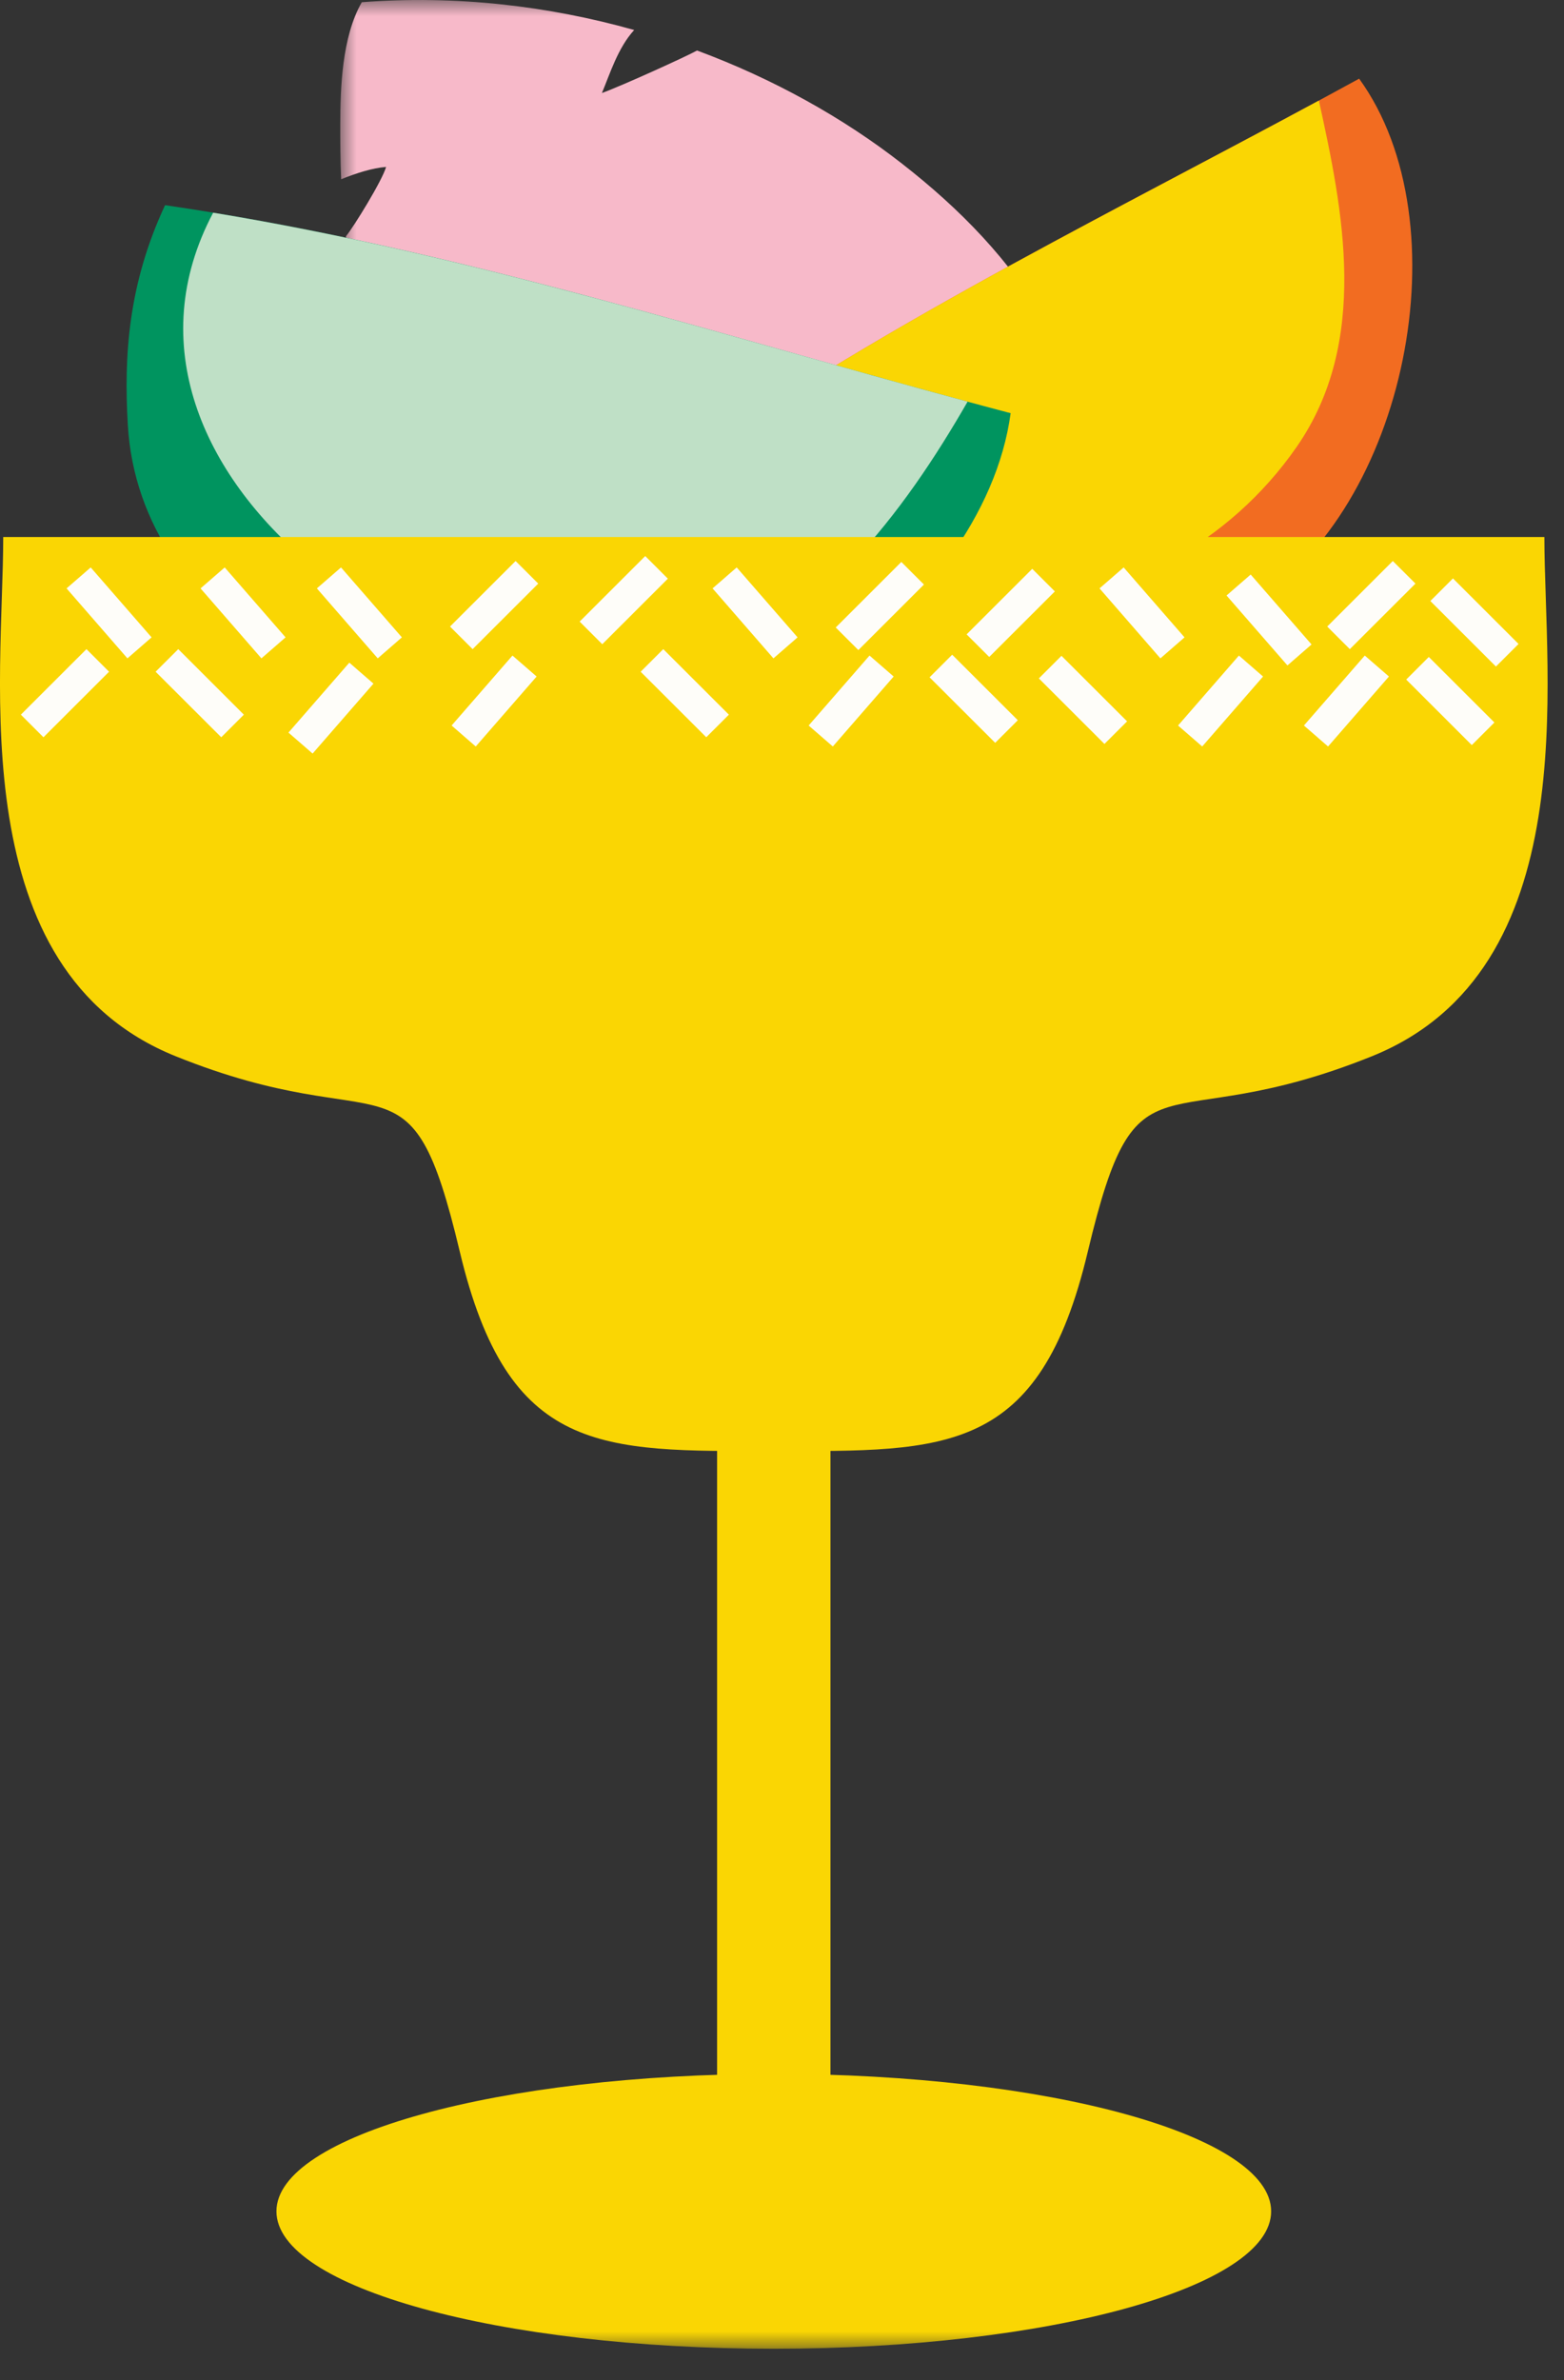 <?xml version="1.0" encoding="UTF-8"?>
<svg width="48px" height="73px" viewBox="0 0 48 73" version="1.1" xmlns="http://www.w3.org/2000/svg" xmlns:xlink="http://www.w3.org/1999/xlink">
    <rect x="0" y="0" width="48" height="73" fill="#333333" stroke="none"/>
    <title>illustration/glass/blackcherryoldfashioned copy 12@2x</title>
    <defs>
        <polygon id="path-1" points="0 0 23.887 0 23.887 20.075 0 20.075"></polygon>
        <polygon id="path-3" points="0 72.04 47.497 72.04 47.497 0 0 0"></polygon>
    </defs>
    <g id="Final-Full-Site-" stroke="none" stroke-width="1" fill="none" fill-rule="evenodd">
        <g id="Menu---desktop" transform="translate(-856, -153)">
            <g id="Group-63" transform="translate(856, 153)">
                <g id="Group-3" transform="translate(10.443, 0)">
                    <mask id="mask-2" fill="white">
                        <use xlink:href="#path-1"></use>
                    </mask>
                    <g id="Clip-2"></g>
                    <path d="M11.153,16.325 C11.085,16.827 10.688,18.682 10.491,19.074 C13.572,20.327 16.978,20.224 20.831,19.733 C21.67,19.626 22.948,19.437 23.887,19.177 C23.753,18.965 23.78,17.15 23.695,16.675 C23.436,15.219 23.189,13.788 22.755,12.399 C22.651,12.067 22.534,11.744 22.406,11.429 C21.834,11.661 21.262,11.868 20.708,12.03 C20.906,11.538 21.583,10.146 21.673,9.919 C20.58,8.002 19.027,6.41 17.229,5.011 C15.438,3.616 13.302,2.422 10.95,1.549 C10.652,1.718 8.618,2.643 8.03,2.853 C8.272,2.277 8.523,1.459 9.021,0.92 C6.393,0.181 3.556,-0.154 0.661,0.068 C0.044,1.136 0.004,2.737 0,3.778 C-0.002,4.348 0.003,4.925 0.027,5.498 C0.506,5.304 0.994,5.152 1.406,5.12 C1.295,5.527 0.41,6.963 0.173,7.249 C0.325,8.378 0.607,9.457 1.119,10.413 C2.764,13.484 5.261,15.976 8.266,17.893 C8.798,17.565 10.653,16.354 11.153,16.325" id="Fill-1" fill="#F7B9C9" mask="url(#mask-2)"></path>
                </g>
                <path d="M41.713,2.413 C34.81,6.196 27.367,9.738 20.896,14.306 C21.638,16.516 27.793,25.047 38.447,18.49 C43.149,15.597 44.931,6.851 41.713,2.413" id="Fill-4" fill="#F26C21"></path>
                <path d="M39.796,13.706 C42.043,10.468 41.217,6.444 40.477,3.085 C34.316,6.411 27.804,9.609 21.986,13.554 C26.448,20.713 35.66,19.668 39.796,13.706" id="Fill-6" fill="#FAD603"></path>
                <path d="M31.017,12.673 C22.328,10.38 14.017,7.597 5.066,6.293 C3.939,8.704 3.797,10.911 3.923,13.034 C4.291,19.293 11.461,22.37 15.595,23.277 C21.752,24.627 30.182,18.87 31.017,12.673" id="Fill-8" fill="#00945F"></path>
                <path d="M21.103,20.487 C25.016,19.388 27.747,15.712 29.696,12.319 C21.96,10.23 14.483,7.83 6.542,6.524 C2.268,14.586 13.88,22.515 21.103,20.487" id="Fill-10" fill="#BFE0C6"></path>
                <path d="M47.398,16.471 L0.099,16.471 C0.099,20.811 -1.174,29.755 5.394,32.398 C11.962,35.042 12.568,31.912 14.112,38.394 C15.595,44.614 18.424,44.521 23.749,44.502 C29.072,44.521 31.902,44.614 33.384,38.394 C34.928,31.912 35.533,35.042 42.102,32.398 C48.67,29.755 47.398,20.811 47.398,16.471" id="Fill-12" fill="#FAD603"></path>
                <polygon id="Fill-14" fill="#FEFDF9" points="11.593 20.193 9.725 18.047 10.466 17.404 12.334 19.549"></polygon>
                <polygon id="Fill-16" fill="#FEFDF9" points="23.737 20.193 21.869 18.047 22.61 17.404 24.478 19.549"></polygon>
                <polygon id="Fill-18" fill="#FEFDF9" points="16.519 17.9 14.505 19.91 13.811 19.217 15.824 17.207"></polygon>
                <polygon id="Fill-20" fill="#FEFDF9" points="35.613 20.193 33.745 18.047 34.486 17.404 36.354 19.549"></polygon>
                <polygon id="Fill-22" fill="#FEFDF9" points="39.512 20.41 37.643 18.265 38.384 17.622 40.252 19.767"></polygon>
                <polygon id="Fill-24" fill="#FEFDF9" points="28.356 17.929 26.343 19.939 25.649 19.246 27.662 17.236"></polygon>
                <polygon id="Fill-26" fill="#FEFDF9" points="20.497 17.749 18.484 19.759 17.79 19.065 19.803 17.055"></polygon>
                <polygon id="Fill-28" fill="#FEFDF9" points="36.896 22.896 38.764 20.75 38.023 20.107 36.155 22.253"></polygon>
                <polygon id="Fill-30" fill="#FEFDF9" points="25.559 22.896 27.427 20.75 26.686 20.107 24.818 22.253"></polygon>
                <polygon id="Fill-32" fill="#FEFDF9" points="31.883 20.808 33.896 22.818 34.591 22.125 32.577 20.115"></polygon>
                <polygon id="Fill-34" fill="#FEFDF9" points="14.601 22.896 16.469 20.75 15.728 20.107 13.86 22.253"></polygon>
                <polygon id="Fill-36" fill="#FEFDF9" points="9.594 23.113 11.462 20.968 10.721 20.325 8.853 22.47"></polygon>
                <polygon id="Fill-38" fill="#FEFDF9" points="19.662 20.603 21.676 22.613 22.37 21.92 20.356 19.91"></polygon>
                <polygon id="Fill-40" fill="#FEFDF9" points="43.441 17.9 41.427 19.91 40.733 19.217 42.746 17.207"></polygon>
                <polygon id="Fill-42" fill="#FEFDF9" points="43.898 18.434 45.911 20.444 46.605 19.751 44.592 17.741"></polygon>
                <polygon id="Fill-44" fill="#FEFDF9" points="32.374 18.14 30.36 20.15 29.666 19.457 31.68 17.447"></polygon>
                <polygon id="Fill-46" fill="#FEFDF9" points="40.759 22.896 42.627 20.75 41.886 20.107 40.018 22.253"></polygon>
                <polygon id="Fill-48" fill="#FEFDF9" points="43.157 20.843 45.17 22.853 45.864 22.16 43.851 20.15"></polygon>
                <polygon id="Fill-50" fill="#FEFDF9" points="3.911 20.193 2.043 18.047 2.784 17.404 4.652 19.549"></polygon>
                <polygon id="Fill-52" fill="#FEFDF9" points="3.347 20.603 1.334 22.613 0.64 21.92 2.653 19.91"></polygon>
                <polygon id="Fill-54" fill="#FEFDF9" points="8.023 20.193 6.155 18.047 6.896 17.404 8.764 19.549"></polygon>
                <polygon id="Fill-56" fill="#FEFDF9" points="4.776 20.603 6.79 22.613 7.484 21.92 5.471 19.91"></polygon>
                <polygon id="Fill-58" fill="#FEFDF9" points="28.529 20.774 30.543 22.784 31.237 22.091 29.223 20.081"></polygon>
                <mask id="mask-4" fill="white">
                    <use xlink:href="#path-3"></use>
                </mask>
                <g id="Clip-61"></g>
                <polygon id="Fill-60" fill="#FAD603" mask="url(#mask-4)" points="22.008 67.621 25.487 67.621 25.487 34.949 22.008 34.949"></polygon>
                <path d="M39.012,67.825 C39.012,70.153 32.178,72.04 23.748,72.04 C15.317,72.04 8.484,70.153 8.484,67.825 C8.484,65.497 15.317,63.61 23.748,63.61 C32.178,63.61 39.012,65.497 39.012,67.825" id="Fill-62" fill="#FAD603" mask="url(#mask-4)"></path>
            </g>
        </g>
    </g>
</svg>